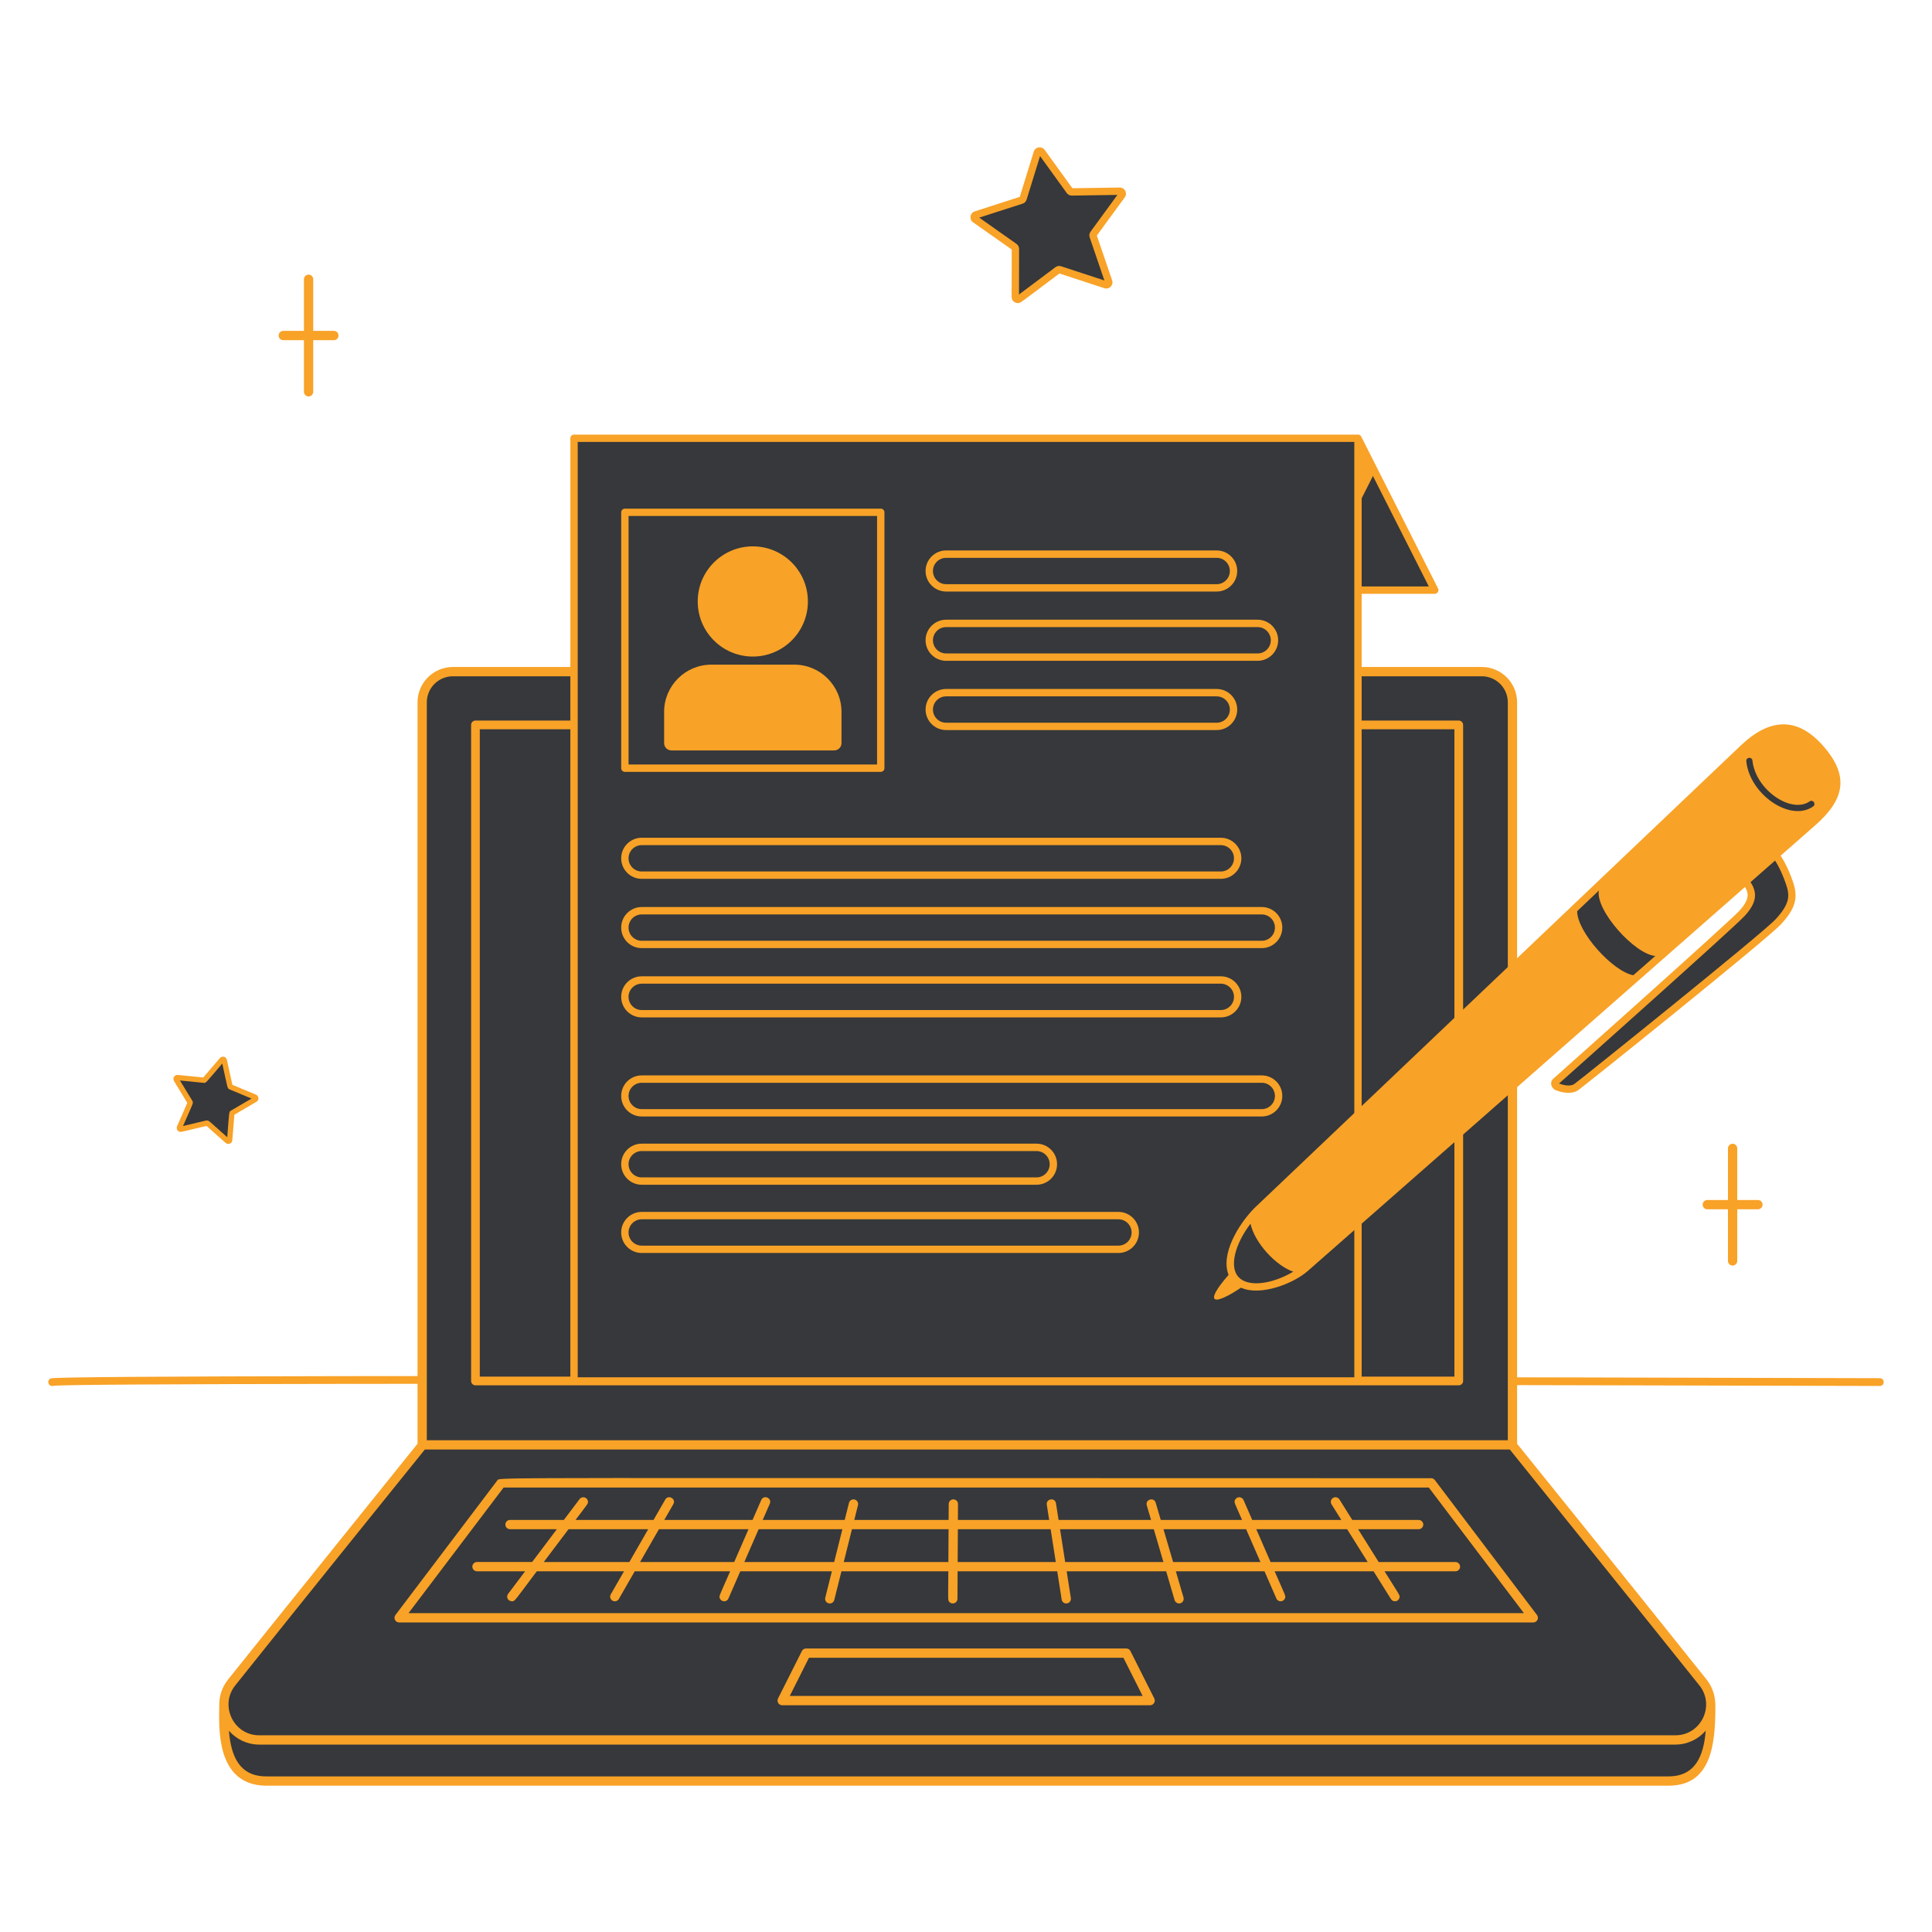 <svg width="174" height="174" viewBox="0 0 174 174" fill="none" xmlns="http://www.w3.org/2000/svg">
<path d="M4.599 124.138C6.127 123.672 166.573 124.118 169.301 124.123C169.761 124.123 169.763 124.824 169.299 124.823C167.679 124.821 7.458 124.39 4.787 124.812C4.347 124.93 4.166 124.269 4.599 124.138Z" fill="#F8a227"/>
<path d="M20.203 95.503C20.752 97.971 20.692 97.864 20.78 97.899L22.962 98.81C23.054 98.848 23.063 98.977 22.977 99.028C20.757 100.316 20.884 100.227 20.876 100.318L20.684 102.674C20.677 102.775 20.557 102.822 20.482 102.755C18.573 101.045 18.695 101.136 18.607 101.156L16.307 101.702C16.209 101.726 16.126 101.626 16.166 101.534C17.178 99.228 17.16 99.343 17.107 99.255L15.878 97.237C15.826 97.151 15.894 97.042 15.993 97.053C18.365 97.301 18.378 97.33 18.45 97.242L19.991 95.449C20.057 95.372 20.182 95.405 20.203 95.502V95.503Z" fill="#36383B"/>
<path d="M20.561 103.022C20.372 103.022 20.467 103.062 18.602 101.404L16.36 101.934C16.069 102.002 15.826 101.712 15.945 101.437L16.869 99.328L15.671 97.361C15.519 97.112 15.708 96.783 16.015 96.812L18.306 97.039L19.806 95.292C20.001 95.065 20.372 95.161 20.435 95.45L20.927 97.699L23.052 98.586C23.329 98.702 23.352 99.082 23.095 99.233L21.108 100.396L20.922 102.691C20.906 102.883 20.745 103.023 20.561 103.023V103.022ZM18.638 100.911C18.822 100.911 18.764 100.906 20.466 102.419C20.657 100.082 20.6 100.141 20.817 100.015L22.654 98.939L20.689 98.118C20.457 98.02 20.518 98.055 20.02 95.783C18.493 97.563 18.574 97.549 18.325 97.522L16.207 97.311L17.315 99.129C17.444 99.344 17.417 99.28 16.483 101.412C18.583 100.913 18.551 100.911 18.638 100.911Z" fill="#F8a227"/>
<path d="M93.816 13.692C96.528 17.462 96.362 17.287 96.527 17.282L100.848 17.22C101.032 17.218 101.141 17.426 101.032 17.576C98.308 21.31 98.397 21.11 98.452 21.27L99.847 25.359C99.906 25.534 99.742 25.701 99.565 25.643C95.114 24.195 95.388 24.231 95.258 24.331L91.801 26.921C91.654 27.032 91.443 26.926 91.443 26.742C91.449 22.06 91.494 22.332 91.36 22.239L87.829 19.75C87.678 19.643 87.713 19.412 87.89 19.356C92.339 17.944 92.097 18.046 92.148 17.885L93.423 13.757C93.479 13.581 93.71 13.543 93.817 13.693L93.816 13.692Z" fill="#36383B"/>
<path d="M91.666 27.297C91.367 27.297 91.109 27.06 91.109 26.74L91.12 22.475L87.635 20.02C87.258 19.755 87.354 19.176 87.785 19.038L91.843 17.731L93.102 13.656C93.237 13.22 93.816 13.125 94.083 13.496L96.581 16.952L100.843 16.889C101.307 16.889 101.567 17.402 101.3 17.772L98.784 21.215L100.161 25.252C100.308 25.684 99.9 26.1 99.463 25.959L95.411 24.63C91.727 27.389 91.924 27.297 91.666 27.297ZM88.192 19.6L91.548 21.965C91.695 22.068 91.784 22.24 91.784 22.42L91.773 26.523L95.057 24.062C95.202 23.953 95.39 23.922 95.564 23.98L99.463 25.259L98.138 21.375C98.079 21.203 98.108 21.014 98.215 20.868L100.636 17.554L96.533 17.615C96.352 17.615 96.18 17.532 96.073 17.384L93.67 14.057L92.459 17.977C92.406 18.151 92.271 18.287 92.098 18.342L88.193 19.599L88.192 19.6Z" fill="#F8a227"/>
<path d="M30.071 29.8H28.209V25.15C28.209 24.919 28.021 24.732 27.79 24.732C27.56 24.732 27.373 24.919 27.373 25.15V29.8H25.511C25.28 29.8 25.093 29.988 25.093 30.22C25.093 30.451 25.28 30.637 25.511 30.637H27.373V35.285C27.373 35.517 27.56 35.704 27.79 35.704C28.021 35.704 28.209 35.516 28.209 35.285V30.637H30.071C30.302 30.637 30.488 30.45 30.488 30.22C30.488 29.989 30.301 29.8 30.071 29.8Z" fill="#F8a227"/>
<path d="M158.322 108.076H156.46V103.426C156.46 103.195 156.273 103.008 156.042 103.008C155.812 103.008 155.624 103.196 155.624 103.426V108.076H153.762C153.531 108.076 153.344 108.264 153.344 108.495C153.344 108.725 153.532 108.912 153.762 108.912H155.624V113.561C155.624 113.792 155.812 113.979 156.042 113.979C156.273 113.979 156.46 113.791 156.46 113.561V108.912H158.322C158.553 108.912 158.74 108.725 158.74 108.495C158.74 108.264 158.552 108.076 158.322 108.076Z" fill="#F8a227"/>
<path d="M154.024 154.237C154.094 152.928 153.672 151.623 152.824 150.702L136.177 130.131H38.022L21.176 150.702C20.374 151.574 19.983 152.792 19.968 154.031C19.947 155.875 19.852 156.154 20.224 157.59C20.676 159.333 22.175 160.406 23.722 160.406H150.262C151.809 160.406 153.307 159.333 153.76 157.59C154.12 156.207 154.088 156.018 154.024 154.237Z" fill="#36383B"/>
<path d="M133.411 60.488H40.788C39.26 60.488 38.022 61.727 38.022 63.255V130.131H136.177V63.255C136.177 61.727 134.938 60.488 133.41 60.488H133.411Z" fill="#36383B"/>
<path d="M154.49 153.593C154.487 152.707 154.205 151.897 153.71 151.278C147.537 143.538 138.593 132.454 136.633 130.027V63.253C136.633 61.498 135.206 60.07 133.451 60.07H40.787C39.032 60.07 37.604 61.498 37.604 63.253V130.026C37.532 130.115 23.272 147.833 20.526 151.278C20.017 151.917 19.715 152.754 19.747 153.654C19.696 155.585 19.714 158.252 21.167 159.749C21.861 160.462 22.807 160.823 23.976 160.823H150.265C154.03 160.823 154.507 157.337 154.491 153.593H154.49ZM21.181 151.8C27.542 143.824 37.065 132.03 38.261 130.548H135.977C135.977 130.548 149.096 146.836 153.056 151.8C154.489 153.601 153.205 156.285 150.894 156.285H23.344C21.023 156.285 19.756 153.585 21.182 151.8H21.181ZM135.796 129.709H38.44V63.253C38.44 61.96 39.493 60.907 40.786 60.907H133.451C134.744 60.907 135.796 61.96 135.796 63.253V129.71V129.709ZM23.344 157.122H150.894C151.949 157.122 152.944 156.65 153.619 155.87C153.432 158.229 152.638 159.985 150.263 159.985H23.977C21.6 159.985 20.805 158.226 20.618 155.874C21.293 156.652 22.288 157.122 23.343 157.122H23.344Z" fill="#F8a227"/>
<path d="M35.683 145.704L44.729 133.551H129.16L138.302 145.704H35.683Z" fill="#36383B"/>
<path d="M138.425 145.45L129.224 133.296C129.142 133.192 129.021 133.131 128.89 133.131C44.825 133.131 45.016 133.032 44.814 133.297L35.614 145.45C35.403 145.724 35.6 146.122 35.947 146.122H138.092C138.44 146.122 138.631 145.725 138.425 145.45ZM137.247 145.285H36.791L45.357 133.969H128.68L137.247 145.285Z" fill="#F8a227"/>
<path d="M131.078 140.678H124.166L122.315 137.725H127.766C127.998 137.725 128.185 137.537 128.185 137.307C128.185 137.076 127.997 136.889 127.766 136.889H121.79L120.631 135.04C120.507 134.844 120.248 134.784 120.053 134.908C119.857 135.033 119.798 135.29 119.921 135.485L120.802 136.889H112.778L111.995 135.094C111.848 134.76 111.359 134.757 111.221 135.108C111.135 135.322 111.171 135.302 111.864 136.889H104.54L104.085 135.339C103.927 134.802 103.126 135.048 103.282 135.575L103.667 136.89H95.339L95.103 135.389C95.012 134.835 94.19 134.981 94.276 135.521L94.491 136.889H86.271L86.279 135.457C86.283 135.233 86.102 135.037 85.862 135.037C85.63 135.037 85.444 135.224 85.444 135.452L85.435 136.888H76.939L77.272 135.557C77.33 135.328 77.186 135.104 76.967 135.05C76.74 134.996 76.516 135.131 76.46 135.355L76.076 136.889H68.691L69.329 135.429C69.549 134.924 68.785 134.582 68.56 135.094L67.777 136.889H59.825L60.64 135.472C60.917 134.993 60.195 134.571 59.914 135.053L58.859 136.889H51.831C52.968 135.381 52.979 135.433 52.948 135.206C52.898 134.838 52.427 134.713 52.2 135.009L50.783 136.888H45.932C45.701 136.888 45.515 137.075 45.515 137.306C45.515 137.537 45.702 137.724 45.932 137.724H50.152L47.926 140.677H42.958C42.727 140.677 42.54 140.864 42.54 141.095C42.54 141.325 42.727 141.513 42.958 141.513H47.294L45.762 143.546C45.584 143.782 45.683 144.174 46.095 144.218C46.392 144.218 46.331 144.182 48.343 141.514H56.2L55.007 143.589C54.894 143.786 54.957 144.042 55.163 144.161C55.361 144.274 55.621 144.208 55.734 144.007L57.167 141.514H65.759C64.744 143.841 64.746 143.732 64.829 143.949C64.965 144.297 65.454 144.306 65.604 143.966L66.673 141.515H74.92L74.325 143.894C74.269 144.113 74.402 144.344 74.632 144.401C74.877 144.453 75.085 144.305 75.136 144.095L75.782 141.514H85.409C85.394 144.172 85.349 144.118 85.514 144.288C85.775 144.551 86.231 144.366 86.231 143.996L86.245 141.514H95.217L95.616 144.059C95.648 144.263 95.822 144.411 96.031 144.411C96.293 144.411 96.483 144.175 96.445 143.928L96.066 141.514H105.026L105.788 144.111C105.84 144.286 106.007 144.41 106.189 144.411C106.471 144.413 106.668 144.14 106.591 143.876L105.899 141.514H113.884L114.953 143.964C115.096 144.301 115.59 144.302 115.728 143.948C115.813 143.727 115.807 143.827 114.798 141.513H123.705L125.278 144.022C125.483 144.335 125.955 144.256 126.04 143.892C126.094 143.661 126.081 143.726 124.694 141.514H131.08C131.312 141.514 131.499 141.326 131.499 141.096C131.499 140.865 131.312 140.678 131.08 140.678H131.078ZM56.681 140.678H48.974L51.2 137.725H58.378L56.681 140.678ZM59.344 137.725H67.412L66.124 140.678H57.648L59.344 137.725ZM68.325 137.725H75.867L75.128 140.678H67.037L68.325 137.725ZM76.73 137.725H85.43L85.412 140.678H75.99L76.729 137.725H76.73ZM86.266 137.725H94.622L95.086 140.678H86.25L86.267 137.725H86.266ZM95.47 137.725H103.914L104.779 140.678H95.933L95.47 137.725ZM104.785 137.725H112.228L113.517 140.678H105.652L104.786 137.725H104.785ZM113.143 137.725H121.326L123.177 140.678H114.43L113.143 137.725Z" fill="#F8a227"/>
<path d="M70.448 153.161L72.599 148.885H101.436L103.587 153.161H70.448Z" fill="#36383B"/>
<path d="M103.96 152.971L101.808 148.695C101.737 148.553 101.593 148.465 101.434 148.465H72.596C72.438 148.465 72.294 148.553 72.221 148.695L70.07 152.971C69.93 153.244 70.131 153.578 70.445 153.578H103.587C103.883 153.576 104.101 153.259 103.959 152.971H103.96ZM71.128 152.741L72.857 149.302H101.178L102.908 152.741H71.128Z" fill="#F8a227"/>
<path d="M131.379 65.285H42.82V124.374H131.379V65.285Z" fill="#36383B"/>
<path d="M131.379 124.766H42.819C42.604 124.766 42.428 124.59 42.428 124.375V65.286C42.428 65.07 42.604 64.894 42.819 64.894H131.379C131.595 64.894 131.771 65.07 131.771 65.286V124.375C131.771 124.59 131.595 124.766 131.379 124.766ZM43.211 123.983H130.988V65.677H43.211V123.983Z" fill="#F8a227"/>
<path d="M122.303 39.473L129.219 53.148H122.304L122.303 39.473Z" fill="#36383B"/>
<path d="M122.303 39.473H51.698V124.374H122.303V39.473Z" fill="#36383B"/>
<path d="M129.514 52.999L122.608 39.346C122.551 39.206 122.428 39.141 122.302 39.141H51.698C51.516 39.141 51.367 39.29 51.367 39.472V124.374C51.367 124.556 51.516 124.705 51.698 124.705H122.302C122.485 124.705 122.634 124.555 122.634 124.374V53.48H129.219C129.469 53.48 129.623 53.217 129.514 52.999H129.514ZM52.03 124.041V39.804H121.971L121.972 124.041H52.03ZM122.634 52.816V40.863L128.68 52.816H122.634Z" fill="#F8a227"/>
<path d="M79.322 69.516H56.278C56.095 69.516 55.946 69.367 55.946 69.185V46.14C55.946 45.957 56.096 45.809 56.278 45.809H79.322C79.505 45.809 79.654 45.958 79.654 46.14V69.185C79.654 69.367 79.504 69.516 79.322 69.516ZM56.609 68.852H78.99V46.471H56.609V68.852Z" fill="#F8a227"/>
<path d="M85.21 49.906H109.574C110.413 49.906 111.093 50.586 111.093 51.424C111.093 52.263 110.413 52.943 109.574 52.943H85.21C84.371 52.943 83.691 52.263 83.691 51.424C83.691 50.586 84.371 49.906 85.21 49.906Z" fill="#36383B"/>
<path d="M109.576 53.275H85.21C84.191 53.275 83.359 52.446 83.359 51.425C83.359 50.403 84.188 49.574 85.21 49.574H109.576C110.595 49.574 111.426 50.403 111.426 51.425C111.426 52.446 110.597 53.275 109.576 53.275ZM85.21 50.24C84.555 50.24 84.023 50.772 84.023 51.426C84.023 52.081 84.555 52.613 85.21 52.613H109.576C110.23 52.613 110.762 52.081 110.762 51.426C110.762 50.772 110.23 50.24 109.576 50.24H85.21Z" fill="#F8a227"/>
<path d="M85.21 56.145H113.264C114.102 56.145 114.783 56.824 114.783 57.663C114.783 58.501 114.103 59.181 113.264 59.181H85.21C84.371 59.181 83.691 58.501 83.691 57.663C83.691 56.824 84.371 56.145 85.21 56.145Z" fill="#36383B"/>
<path d="M113.264 59.514H85.21C84.191 59.514 83.359 58.684 83.359 57.663C83.359 56.642 84.188 55.812 85.21 55.812H113.264C114.283 55.812 115.114 56.642 115.114 57.663C115.114 58.684 114.285 59.514 113.264 59.514ZM85.21 56.478C84.555 56.478 84.023 57.011 84.023 57.665C84.023 58.319 84.555 58.851 85.21 58.851H113.264C113.918 58.851 114.45 58.319 114.45 57.665C114.45 57.011 113.918 56.478 113.264 56.478H85.21Z" fill="#F8a227"/>
<path d="M85.21 62.383H109.574C110.413 62.383 111.093 63.062 111.093 63.901C111.093 64.74 110.413 65.419 109.574 65.419H85.21C84.371 65.419 83.691 64.74 83.691 63.901C83.691 63.062 84.371 62.383 85.21 62.383Z" fill="#36383B"/>
<path d="M109.576 65.752H85.21C84.191 65.752 83.359 64.923 83.359 63.901C83.359 62.88 84.188 62.051 85.21 62.051H109.576C110.595 62.051 111.426 62.88 111.426 63.901C111.426 64.923 110.597 65.752 109.576 65.752ZM85.21 62.716C84.555 62.716 84.023 63.249 84.023 63.903C84.023 64.557 84.555 65.09 85.21 65.09H109.576C110.23 65.09 110.762 64.557 110.762 63.903C110.762 63.249 110.23 62.716 109.576 62.716H85.21Z" fill="#F8a227"/>
<path d="M57.795 75.783H109.947C110.785 75.783 111.466 76.463 111.466 77.301C111.466 78.14 110.785 78.82 109.947 78.82H57.795C56.956 78.82 56.276 78.14 56.276 77.301C56.276 76.463 56.956 75.783 57.795 75.783Z" fill="#36383B"/>
<path d="M109.948 79.15H57.795C56.775 79.15 55.945 78.321 55.945 77.3C55.945 76.278 56.774 75.449 57.795 75.449H109.948C110.968 75.449 111.799 76.278 111.799 77.3C111.799 78.321 110.969 79.15 109.948 79.15ZM57.795 76.115C57.141 76.115 56.608 76.647 56.608 77.301C56.608 77.956 57.141 78.488 57.795 78.488H109.948C110.602 78.488 111.135 77.956 111.135 77.301C111.135 76.647 110.602 76.115 109.948 76.115H57.795Z" fill="#F8a227"/>
<path d="M57.795 82.019H113.636C114.475 82.019 115.155 82.699 115.155 83.538C115.155 84.376 114.475 85.056 113.636 85.056H57.795C56.956 85.056 56.276 84.376 56.276 83.538C56.276 82.699 56.956 82.019 57.795 82.019Z" fill="#36383B"/>
<path d="M113.636 85.39H57.795C56.775 85.39 55.945 84.561 55.945 83.54C55.945 82.519 56.774 81.689 57.795 81.689H113.636C114.656 81.689 115.487 82.519 115.487 83.54C115.487 84.561 114.657 85.39 113.636 85.39ZM57.795 82.355C57.141 82.355 56.608 82.887 56.608 83.542C56.608 84.196 57.141 84.728 57.795 84.728H113.636C114.29 84.728 114.823 84.196 114.823 83.542C114.823 82.887 114.29 82.355 113.636 82.355H57.795Z" fill="#F8a227"/>
<path d="M57.795 97.186H113.636C114.475 97.186 115.155 97.865 115.155 98.704C115.155 99.542 114.475 100.222 113.636 100.222H57.795C56.956 100.222 56.276 99.542 56.276 98.704C56.276 97.865 56.956 97.186 57.795 97.186Z" fill="#36383B"/>
<path d="M113.636 100.553H57.795C56.775 100.553 55.945 99.723 55.945 98.702C55.945 97.681 56.774 96.852 57.795 96.852H113.636C114.656 96.852 115.487 97.681 115.487 98.702C115.487 99.723 114.657 100.553 113.636 100.553ZM57.795 97.517C57.141 97.517 56.608 98.05 56.608 98.704C56.608 99.358 57.141 99.891 57.795 99.891H113.636C114.29 99.891 114.823 99.358 114.823 98.704C114.823 98.05 114.29 97.517 113.636 97.517H57.795Z" fill="#F8a227"/>
<path d="M57.795 109.48H100.725C101.564 109.48 102.244 110.16 102.244 110.999C102.244 111.837 101.565 112.517 100.725 112.517H57.795C56.956 112.517 56.276 111.837 56.276 110.999C56.276 110.16 56.956 109.48 57.795 109.48Z" fill="#36383B"/>
<path d="M100.727 112.847H57.795C56.775 112.847 55.945 112.018 55.945 110.997C55.945 109.976 56.774 109.146 57.795 109.146H100.727C101.747 109.146 102.577 109.976 102.577 110.997C102.577 112.018 101.748 112.847 100.727 112.847ZM57.795 109.812C57.141 109.812 56.608 110.344 56.608 110.999C56.608 111.653 57.141 112.185 57.795 112.185H100.727C101.381 112.185 101.914 111.653 101.914 110.999C101.914 110.344 101.381 109.812 100.727 109.812H57.795Z" fill="#F8a227"/>
<path d="M57.795 88.26H109.947C110.785 88.26 111.466 88.939 111.466 89.778C111.466 90.617 110.785 91.296 109.947 91.296H57.795C56.956 91.296 56.276 90.617 56.276 89.778C56.276 88.939 56.956 88.26 57.795 88.26Z" fill="#36383B"/>
<path d="M109.948 91.629H57.795C56.775 91.629 55.945 90.8 55.945 89.778C55.945 88.757 56.774 87.928 57.795 87.928H109.948C110.968 87.928 111.799 88.757 111.799 89.778C111.799 90.8 110.969 91.629 109.948 91.629ZM57.795 88.593C57.141 88.593 56.608 89.126 56.608 89.78C56.608 90.434 57.141 90.967 57.795 90.967H109.948C110.602 90.967 111.135 90.434 111.135 89.78C111.135 89.126 110.602 88.593 109.948 88.593H57.795Z" fill="#F8a227"/>
<path d="M57.795 103.332H93.349C94.187 103.332 94.868 104.011 94.868 104.85C94.868 105.689 94.187 106.368 93.349 106.368H57.795C56.956 106.368 56.276 105.689 56.276 104.85C56.276 104.011 56.956 103.332 57.795 103.332Z" fill="#36383B"/>
<path d="M93.35 106.701H57.795C56.775 106.701 55.945 105.872 55.945 104.85C55.945 103.829 56.774 103 57.795 103H93.35C94.37 103 95.201 103.829 95.201 104.85C95.201 105.872 94.372 106.701 93.35 106.701ZM57.795 103.666C57.141 103.666 56.608 104.198 56.608 104.852C56.608 105.506 57.141 106.039 57.795 106.039H93.35C94.004 106.039 94.537 105.506 94.537 104.852C94.537 104.198 94.004 103.666 93.35 103.666H57.795Z" fill="#F8a227"/>
<path d="M122.475 40.008L123.843 42.486L122.448 45.246L122.475 40.008Z" fill="#F8a227"/>
<path d="M67.799 49.207C70.54 49.207 72.761 51.428 72.761 54.169C72.761 56.909 70.54 59.13 67.799 59.13C65.059 59.13 62.838 56.909 62.838 54.169C62.838 51.428 65.059 49.207 67.799 49.207Z" fill="#F8a227"/>
<path d="M64.067 59.859H71.531C73.881 59.859 75.788 61.767 75.788 64.115V66.926C75.788 67.289 75.493 67.584 75.13 67.584H60.469C60.107 67.584 59.812 67.289 59.812 66.926V64.115C59.812 61.766 61.72 59.859 64.068 59.859H64.067Z" fill="#F8a227"/>
<path d="M112.795 109.488C111.142 111.438 110.199 114.023 111.282 115.226C112.382 116.448 115.232 115.891 117.345 114.359C115.623 114.236 113.194 112.054 112.795 109.488Z" fill="#36383B"/>
<path d="M157.163 78.893C156.609 79.4 158.902 80.089 156.864 82.284C155.805 83.426 140.099 97.413 140.099 97.413C139.956 97.544 140.042 97.798 140.24 97.876C140.923 98.144 141.541 98.176 141.952 97.916C142.04 98.004 159.218 84.05 160.176 82.997C161.447 81.601 161.593 80.766 161.159 79.517C160.84 78.599 160.392 77.576 159.808 76.861C159.725 76.759 159.568 76.736 159.457 76.835L157.163 78.893Z" fill="#36383B"/>
<path d="M140.118 98.184C139.689 98.013 139.55 97.458 139.879 97.164C140.037 97.023 155.584 83.173 156.622 82.057C157.761 80.831 157.461 80.242 156.871 79.486C156.672 79.231 156.704 78.861 156.941 78.647C159.437 76.386 159.335 76.416 159.663 76.441C159.82 76.453 159.967 76.53 160.065 76.651C160.583 77.292 161.06 78.218 161.474 79.406C161.974 80.843 161.71 81.805 160.425 83.217C159.221 84.542 142.194 98.208 142.043 98.246C141.473 98.549 140.725 98.424 140.119 98.183L140.118 98.184ZM140.409 97.583C140.986 97.802 141.485 97.824 141.777 97.634C142.103 97.423 158.761 84.059 159.934 82.771C161.178 81.405 161.221 80.695 160.848 79.623C160.477 78.554 160.061 77.722 159.611 77.142L157.42 79.109C158.217 80.149 158.435 81.083 157.11 82.51C156.082 83.618 141.787 96.355 140.409 97.583Z" fill="#F8a227"/>
<path d="M164.119 67.091C161.759 64.469 159.287 64.755 156.772 67.145L112.954 108.821C111.536 110.272 109.908 112.952 110.649 114.819C108.418 117.368 109.192 117.691 111.767 115.972C113.502 116.758 116.464 115.622 117.775 114.473L163.455 74.353C166.096 72.04 166.648 69.901 164.119 67.09V67.091ZM111.531 115.002C110.701 114.081 111.223 112.046 112.623 110.211C113 111.942 114.921 114.008 116.476 114.53C114.541 115.677 112.384 115.95 111.531 115.002Z" fill="#F8a227"/>
<path d="M157.277 68.554C157.24 68.189 157.789 68.132 157.828 68.496C158.109 71.149 161.333 73.32 162.979 72.176C163.279 71.967 163.596 72.418 163.296 72.629C161.237 74.075 157.574 71.539 157.276 68.554H157.277Z" fill="#36383B"/>
<path d="M143.998 80.204L142.045 82.061C142.035 83.935 145.256 87.5 147.101 87.832L149.081 86.094C147.238 85.956 143.674 81.995 143.998 80.203V80.204Z" fill="#36383B"/>
</svg>